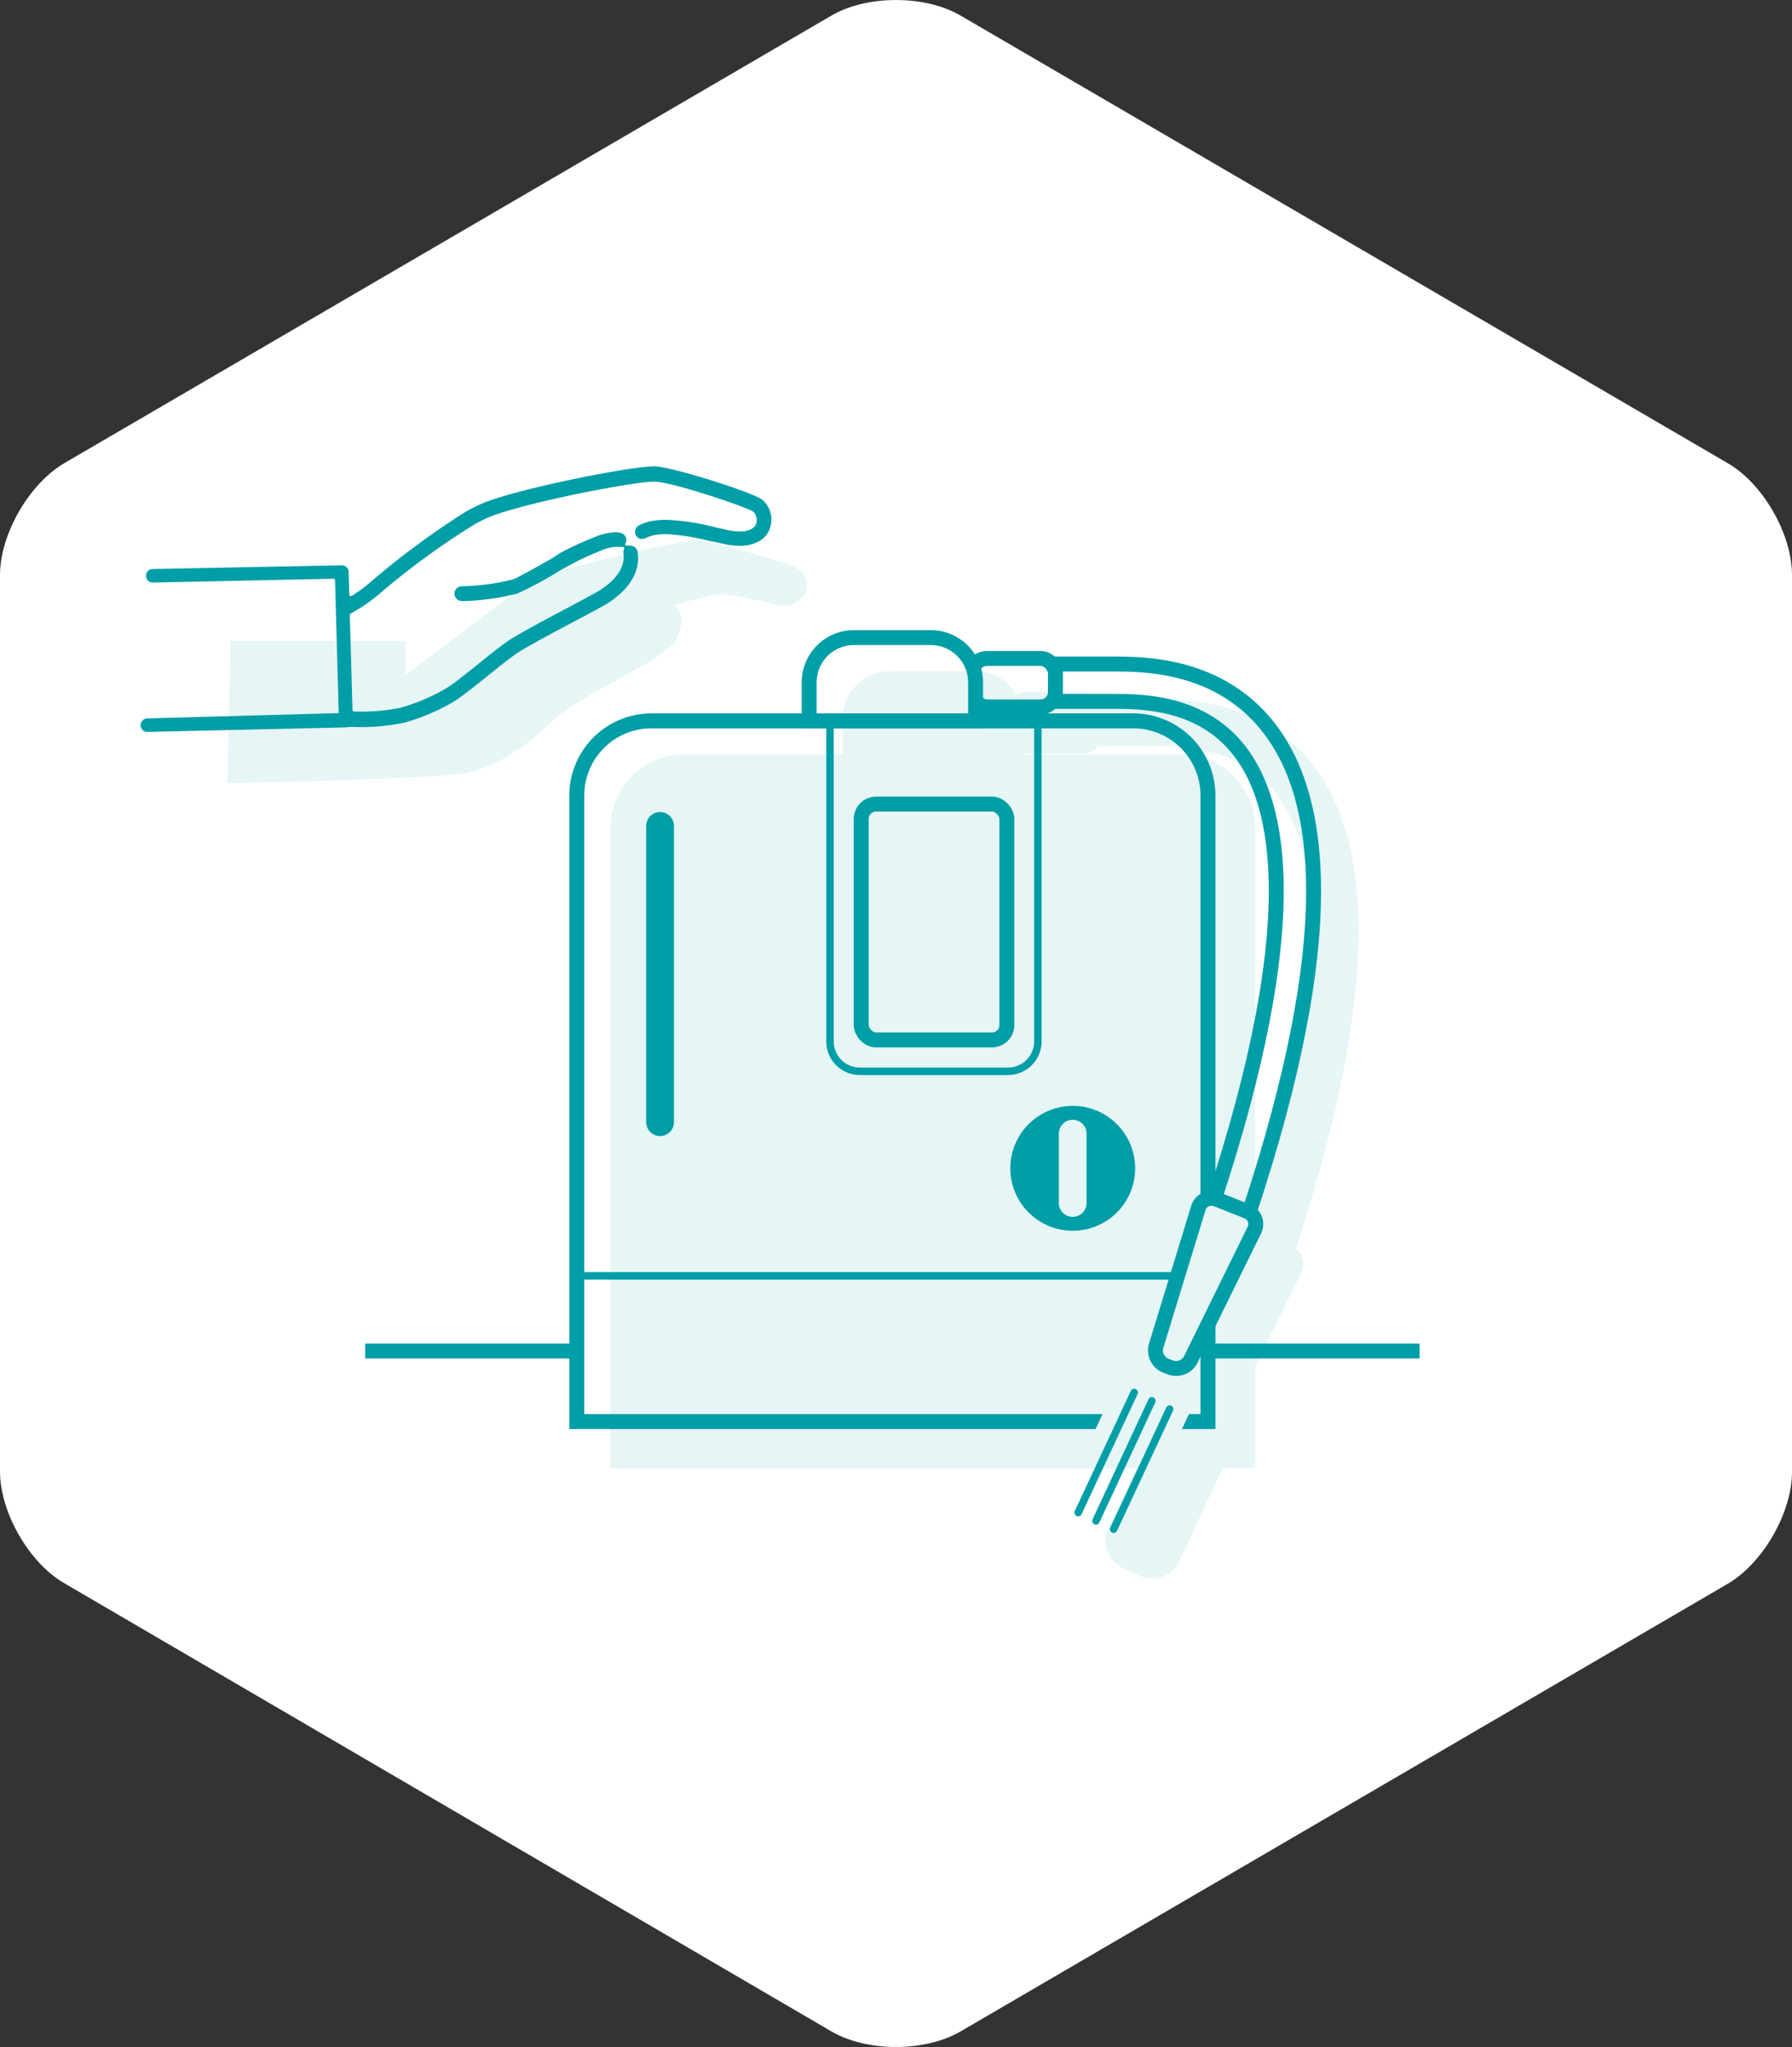<svg xmlns="http://www.w3.org/2000/svg" width="240" height="274.08" viewBox="0 0 240 274.08">
  <rect x="0" y="0" width="240" height="274.08" fill="#333333" stroke="none"/>
  <defs>
    <style>
      .cls-1 {
        isolation: isolate;
      }

      .cls-2, .cls-4, .cls-9 {
        fill: #fff;
      }

      .cls-11, .cls-3 {
        fill: #009ea7;
      }

      .cls-4, .cls-5, .cls-6, .cls-7, .cls-9 {
        stroke: #009ea7;
      }

      .cls-4, .cls-5, .cls-6, .cls-7, .cls-8 {
        stroke-miterlimit: 10;
      }

      .cls-4, .cls-6 {
        stroke-width: 2px;
      }

      .cls-5, .cls-6, .cls-7, .cls-8 {
        fill: none;
      }

      .cls-7 {
        stroke-width: 7px;
      }

      .cls-8 {
        stroke: #fff;
        stroke-width: 3px;
      }

      .cls-9 {
        stroke-linecap: round;
        stroke-linejoin: round;
      }

      .cls-10, .cls-11 {
        mix-blend-mode: multiply;
        opacity: 0.1;
      }
    </style>
  </defs>
  <g class="cls-1">
    <g id="レイヤー_2" data-name="レイヤー 2">
      <g id="文字">
        <g>
          <path class="cls-2" d="M240,77c0-5.5-3.89-12.27-8.64-15L128.64,2.08c-4.75-2.77-12.53-2.77-17.28,0L8.64,62C3.89,64.77,0,71.54,0,77V197c0,5.5,3.89,12.27,8.64,15L111.36,272c4.75,2.77,12.53,2.77,17.28,0l102.72-59.92c4.75-2.77,8.64-9.54,8.64-15Z"/>
          <path class="cls-3" d="M19.73,98a.9.9,0,0,1-.9-.88.91.91,0,0,1,.88-.93l25.51-.7a.25.25,0,0,0,.14-.06.2.2,0,0,0,0-.15l-.49-17.59a.21.21,0,0,0-.2-.2L20.47,78a.91.91,0,0,1-.92-.89.89.89,0,0,1,.44-.79,1,1,0,0,1,.44-.13l25.34-.5a.89.89,0,0,1,.92.87l.09,3.07a.21.21,0,0,0,.1.17l.1,0a.19.19,0,0,0,.1,0,19.14,19.14,0,0,0,2.34-1.69A107.37,107.37,0,0,1,62.24,68.6,20,20,0,0,1,65,67.24c5.24-2,19.51-4.8,22.59-4.8h.16c2.41.1,13.48,3.59,14.44,4.56a3.52,3.52,0,0,1,.74,4.18,3.34,3.34,0,0,1-1.25,1.28,5.27,5.27,0,0,1-2.65.62,9.22,9.22,0,0,1-1.91-.21l-1.6-.36-.21,0a29.51,29.51,0,0,0-6.13-1,8.76,8.76,0,0,0-1.51.13,4.44,4.44,0,0,0-1.18.4,1,1,0,0,1-.45.11,1,1,0,0,1-.3,0,1,1,0,0,1-.58-.49,1,1,0,0,1,.37-1.29,6.38,6.38,0,0,1,1.78-.61,10.1,10.1,0,0,1,1.87-.16,30.68,30.68,0,0,1,6.62,1l1.73.39a8,8,0,0,0,1.54.17,3.07,3.07,0,0,0,1.59-.35,1.41,1.41,0,0,0,.55-.53,1.58,1.58,0,0,0-.35-1.79c-1.44-.81-10.86-3.95-13.19-4h-.14c-2.58,0-16.55,2.65-21.83,4.67a17.08,17.08,0,0,0-2.42,1.22A102.06,102.06,0,0,0,50.7,79.61a22.41,22.41,0,0,1-3.2,2.24l-.54.31a.2.2,0,0,0-.11.18l.36,12.73a.21.21,0,0,0,.2.2h0a27.05,27.05,0,0,0,6.21-.5,26.36,26.36,0,0,0,5.69-2.35,16.58,16.58,0,0,0,1.55-1c1.08-.82,2.27-1.77,3.32-2.62,1.4-1.13,2.7-2.17,3.77-2.92.26-.19.67-.44,1.2-.75,1.67-1,4.4-2.43,6.8-3.71,1.77-.94,3.52-1.87,4.26-2.31a1.91,1.91,0,0,0,.29-.18c2.23-1.5,3.22-3.12,3-4.81a.9.9,0,0,1,.06-.51l0-.12a.19.19,0,0,0,0-.21.18.18,0,0,0-.14-.06h-.06l-.12,0a1.06,1.06,0,0,1-.31,0,1.09,1.09,0,0,1-.25,0,1.23,1.23,0,0,0-.29,0,6.3,6.3,0,0,0-2,.54,38,38,0,0,0-4.26,2l-1.28.72a50.1,50.1,0,0,1-5.58,3,33.2,33.2,0,0,1-7.11,1l-.33,0a1,1,0,0,1-.63-1.74l.14-.1a1.47,1.47,0,0,1,.69-.15,29.44,29.44,0,0,0,6.65-.91c.54-.17,2.93-1.51,5.2-2.79L75.1,74a40.72,40.72,0,0,1,4.51-2.07,8.09,8.09,0,0,1,2.75-.67,3.28,3.28,0,0,1,.79.1,1,1,0,0,1,.6.46,1,1,0,0,1,.1.75l-.09.22a.2.2,0,0,0,0,.21.2.2,0,0,0,.14.06H84l.12,0,.15,0h.15a1,1,0,0,1,.58.19,1,1,0,0,1,.39.64c.27,1.73-.17,4.3-3.79,6.75l-.41.25c-.72.43-2.1,1.17-4.3,2.33s-5.13,2.73-6.76,3.69c-.48.28-.83.5-1.06.66-1,.72-2.31,1.75-3.67,2.85-1.12.9-2.28,1.83-3.37,2.65a16.57,16.57,0,0,1-1.75,1.16,28.31,28.31,0,0,1-6.08,2.52,28.35,28.35,0,0,1-7,.58h-.51a1.43,1.43,0,0,1-.34.06Z"/>
          <g>
            <line class="cls-4" x1="190.12" y1="180.89" x2="48.91" y2="180.89"/>
            <g>
              <g>
                <path class="cls-4" d="M87.25,96.52h64.53a10,10,0,0,1,10,10v83.82a0,0,0,0,1,0,0H77.25a0,0,0,0,1,0,0V106.52A10,10,0,0,1,87.25,96.52Z"/>
                <line class="cls-5" x1="161.78" y1="170.83" x2="77.25" y2="170.83"/>
              </g>
              <path class="cls-3" d="M90.26,150.25a1.86,1.86,0,1,1-3.72,0V110.59a1.86,1.86,0,1,1,3.72,0Z"/>
              <circle class="cls-3" cx="143.67" cy="156.43" r="8.36"/>
              <g>
                <rect class="cls-6" x="115.34" y="107.66" width="19.51" height="31.58" rx="2"/>
                <path class="cls-5" d="M111.16,97H139a0,0,0,0,1,0,0v42.44a4,4,0,0,1-4,4H115.16a4,4,0,0,1-4-4V97A0,0,0,0,1,111.16,97Z"/>
              </g>
              <path class="cls-2" d="M145.52,160.93a1.86,1.86,0,1,1-3.71,0v-9a1.86,1.86,0,1,1,3.71,0Z"/>
              <g>
                <path class="cls-7" d="M134.21,91.41h14.4c8.36,0,41.8-.93,13.93,77.1"/>
                <path class="cls-8" d="M134.21,91.41h14.4c8.36,0,41.8-.93,13.93,77.1"/>
              </g>
              <g>
                <rect class="cls-2" x="130.2" y="88.16" width="11.15" height="6.5" rx="2"/>
                <rect class="cls-6" x="130.2" y="88.16" width="11.15" height="6.5" rx="2"/>
              </g>
              <path class="cls-4" d="M114.37,85.37h10.29a6,6,0,0,1,6,6v5.15a0,0,0,0,1,0,0H108.37a0,0,0,0,1,0,0V91.37A6,6,0,0,1,114.37,85.37Z"/>
              <g>
                <path class="cls-2" d="M159.45,182.08a2.21,2.21,0,0,1-2.74,1l-.6-.23a2.21,2.21,0,0,1-1.27-2.65l5.65-18.45a1.84,1.84,0,0,1,2.45-1.18l4.05,1.61a1.82,1.82,0,0,1,1,2.53Z"/>
                <path class="cls-6" d="M159.45,182.08a2.21,2.21,0,0,1-2.74,1l-.6-.23a2.21,2.21,0,0,1-1.27-2.65l5.65-18.45a1.84,1.84,0,0,1,2.45-1.18l4.05,1.61a1.82,1.82,0,0,1,1,2.53Z"/>
              </g>
            </g>
          </g>
          <g>
            <rect class="cls-2" x="145.28" y="185.1" width="10.49" height="20.99" transform="translate(96.77 -45.29) rotate(25)"/>
            <g>
              <line class="cls-9" x1="151.9" y1="186.45" x2="144.4" y2="202.53"/>
              <line class="cls-9" x1="154.27" y1="187.56" x2="146.78" y2="203.64"/>
              <line class="cls-9" x1="156.65" y1="188.67" x2="149.15" y2="204.75"/>
            </g>
          </g>
          <g class="cls-10">
            <path class="cls-3" d="M173.55,167.24c10.09-30.89,11.09-52.39,2.93-63.95-6.81-9.65-17.58-9.64-22.18-9.63H147a2.65,2.65,0,0,0-2.08-1H137.4a2.71,2.71,0,0,0-1.3.34,6.29,6.29,0,0,0-5.44-3.13H119.17a6.3,6.3,0,0,0-6.3,6.3V101H91.65a9.91,9.91,0,0,0-9.9,9.89v85.72h70.42l-3.75,8a4,4,0,0,0,1.94,5.32l2.26,1.05a4,4,0,0,0,5.31-1.93l5.82-12.47h4.33V183l6.18-12.57a2.51,2.51,0,0,0,.1-2.06A2.48,2.48,0,0,0,173.55,167.24ZM158.18,101H137v-.11a2.12,2.12,0,0,0,.44,0h7.54a2.68,2.68,0,0,0,2.08-1h7.29c3.92,0,12.1,0,17,7,4.8,6.81,7.82,22.17-3.25,56.77V110.91A9.91,9.91,0,0,0,158.18,101Z"/>
          </g>
          <path class="cls-11" d="M30.86,85.83H54.31v4.5s6.24-4.5,10.74-8.1,8.1-5.4,11.7-6.3,14.39-3.59,16.19-3.59,11.7,2.69,13.5,3.59a2.71,2.71,0,0,1,1.32,3.66,3.21,3.21,0,0,1-3,1.51c-1.34-.17-6.53-1.68-8.53-1.51a37.6,37.6,0,0,0-6,1.51c1.67,1.34,1,2.68.5,4.18s-3.51,3.18-6.69,5-8,4.19-10.38,6.53-6.7,5.86-11.38,6.7-31.81,1.34-31.81,1.34Z"/>
        </g>
      </g>
    </g>
  </g>
</svg>
